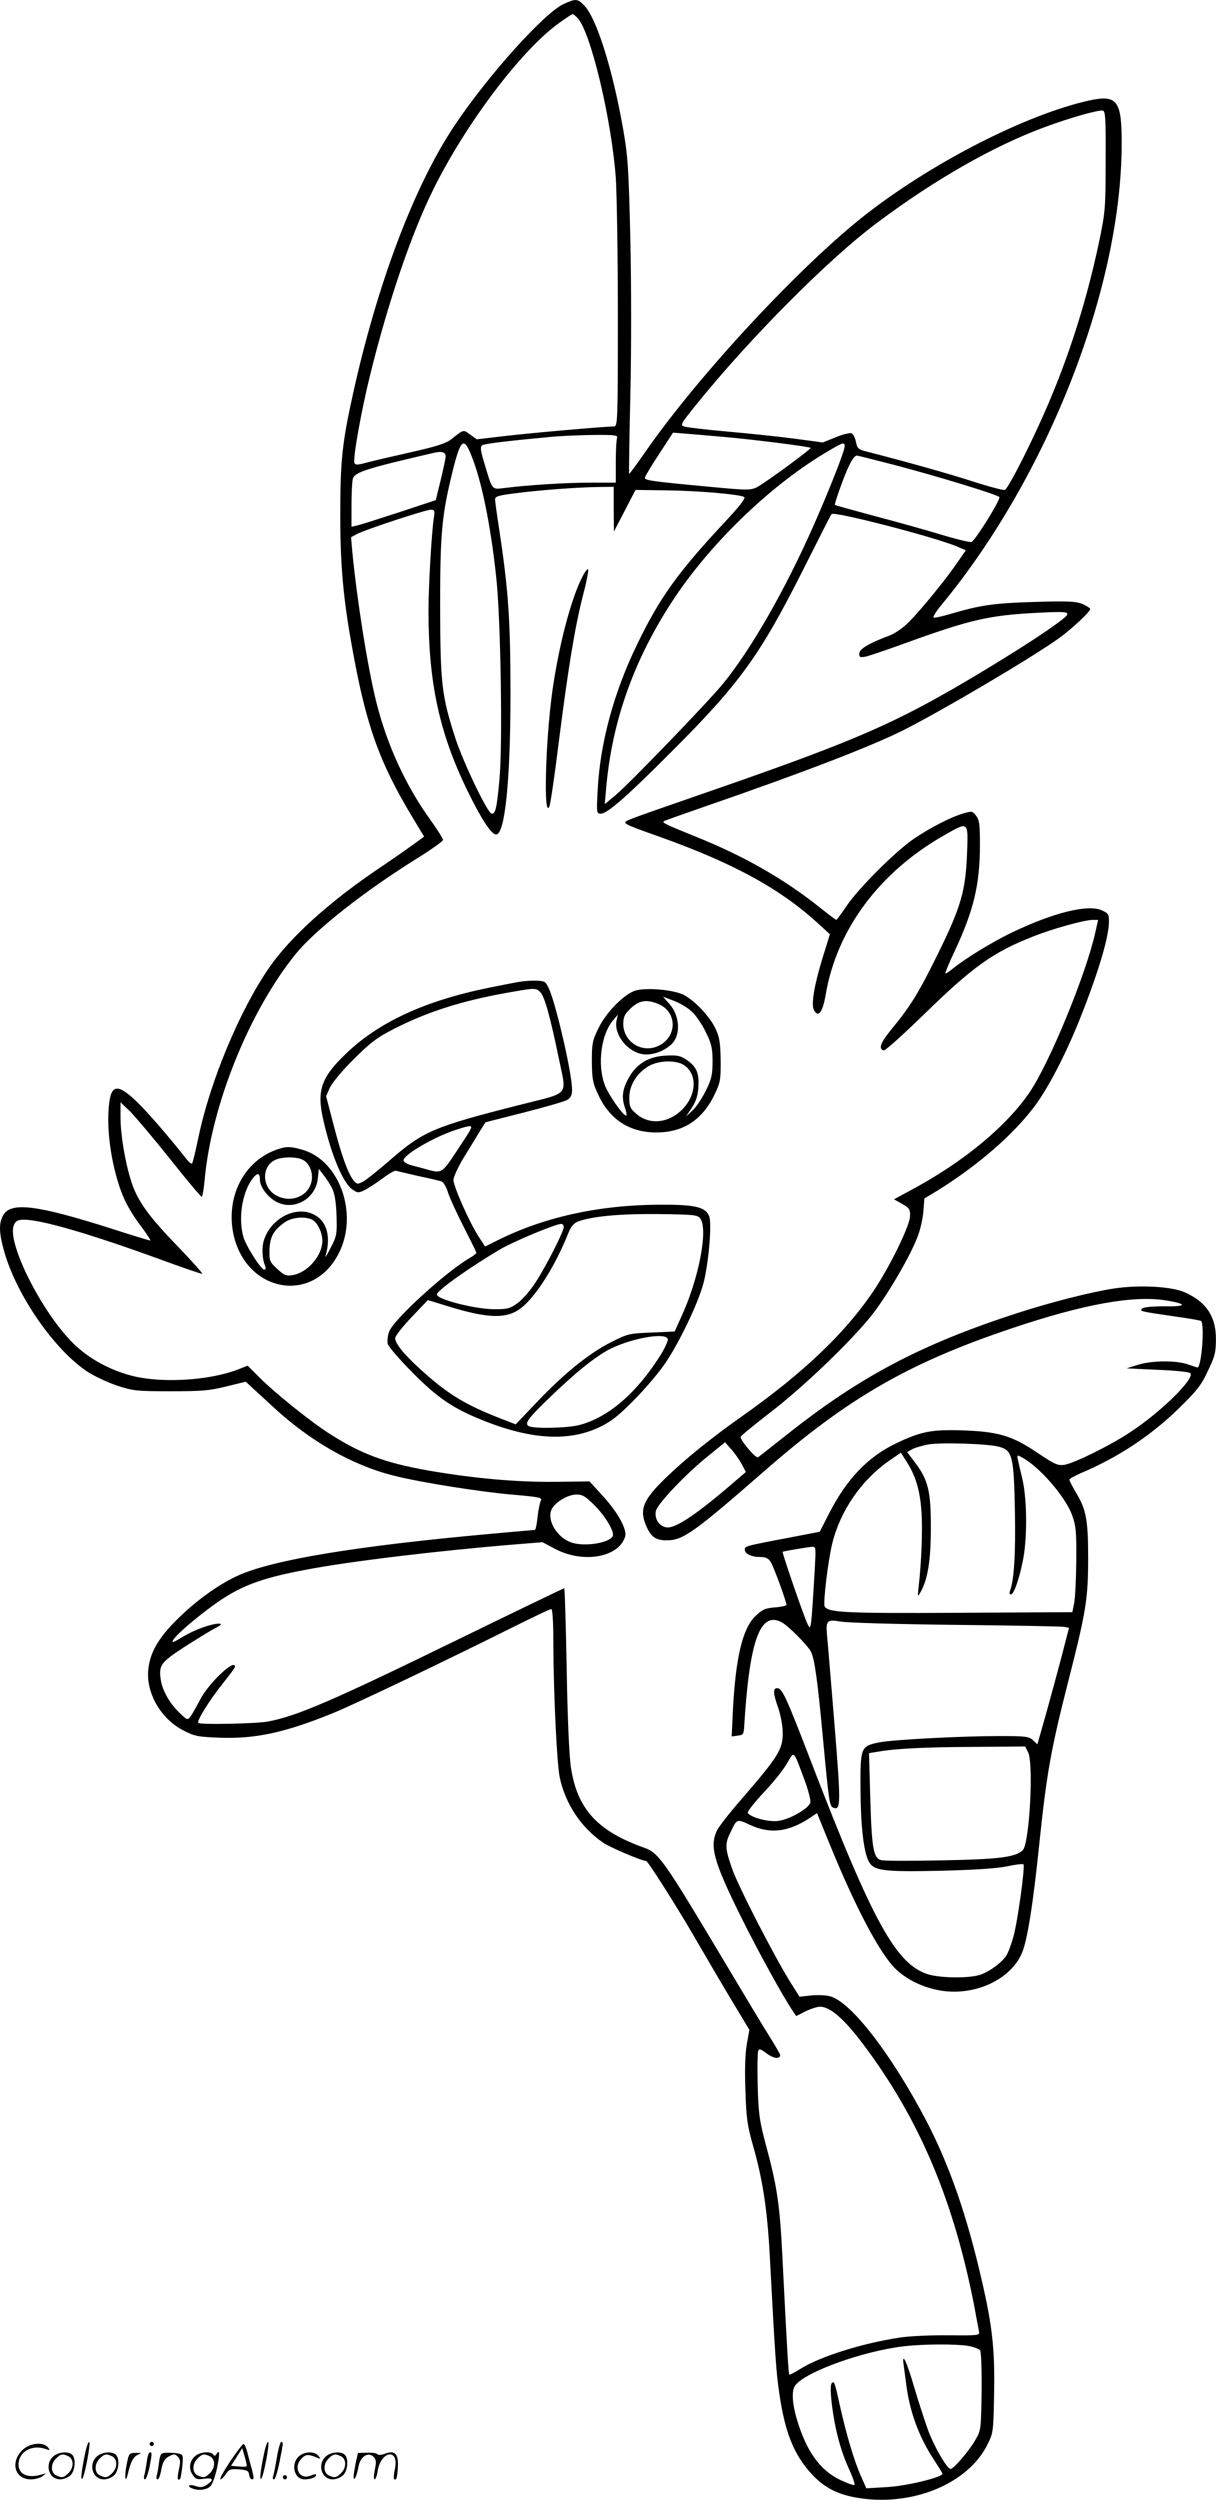 <?xml version="1.0" encoding="UTF-8"?>
<svg xmlns="http://www.w3.org/2000/svg" version="1.0" viewBox="0 0 584.348 1200.614" preserveAspectRatio="xMidYMid meet">
  <g transform="translate(-0.089,1200.806) scale(0.1,-0.1)" fill="#000000" stroke="none">
    <path d="M2710 11989 c-93 -42 -363 -342 -525 -584 -194 -290 -372 -762 -489 -1294 -51 -231 -60 -320 -60 -576 0 -247 15 -409 60 -653 66 -364 130 -539 288 -801 l55 -91 -52 -38 c-29 -21 -99 -70 -157 -109 -242 -162 -435 -336 -536 -483 -141 -204 -283 -544 -339 -812 -14 -67 -28 -125 -31 -128 -3 -3 -15 6 -26 20 -99 125 -187 225 -241 278 -99 94 -128 83 -135 -51 -7 -129 26 -308 78 -422 15 -33 50 -90 79 -127 28 -38 48 -68 44 -68 -5 0 -87 25 -183 56 -367 117 -490 131 -525 63 -20 -38 -19 -81 5 -168 59 -213 243 -478 404 -583 33 -21 96 -50 140 -65 76 -25 93 -27 256 -27 150 0 188 3 268 23 l94 23 31 -29 c18 -16 61 -56 97 -89 179 -167 383 -283 582 -333 129 -33 422 -79 577 -92 125 -11 139 -14 131 -29 -5 -9 -12 -44 -16 -78 -3 -34 -9 -62 -13 -62 -3 0 -105 -9 -226 -20 -638 -58 -1034 -124 -1200 -199 -93 -42 -204 -122 -294 -212 -88 -87 -128 -156 -137 -235 -14 -114 59 -242 170 -298 52 -27 69 -30 175 -34 168 -6 308 24 532 114 103 41 536 248 881 420 92 46 172 84 178 84 6 0 10 -62 10 -167 1 -242 17 -579 31 -643 27 -126 103 -240 208 -312 31 -22 187 -88 207 -88 8 0 143 -212 229 -360 59 -102 143 -245 187 -318 l80 -133 -12 -67 c-8 -44 -11 -123 -7 -223 4 -133 9 -169 36 -264 47 -164 69 -308 81 -530 25 -473 31 -566 46 -663 27 -187 70 -293 154 -385 63 -69 132 -103 237 -118 259 -37 519 74 610 260 27 54 28 62 31 244 4 209 -8 322 -59 542 -71 310 -154 549 -263 760 -168 322 -364 578 -466 605 -21 6 -63 7 -93 4 l-54 -6 -41 65 c-76 120 -254 466 -283 550 -34 97 -35 119 -9 172 33 69 30 68 96 38 97 -45 185 -34 290 36 l31 21 58 -142 c116 -286 229 -505 306 -592 52 -58 136 -102 228 -118 163 -28 336 50 392 178 26 58 54 232 84 524 36 345 56 455 140 785 86 337 95 394 95 595 0 176 -10 229 -56 305 -19 32 -34 61 -34 66 0 5 24 18 53 31 181 76 339 181 474 313 86 84 108 112 139 180 33 68 38 89 38 150 1 109 -46 180 -149 226 -62 28 -216 37 -338 19 -104 -15 -306 -66 -472 -120 -456 -148 -750 -303 -1096 -577 -74 -58 -139 -110 -145 -114 -10 -8 -85 80 -84 98 1 5 62 55 137 113 168 128 410 362 503 484 74 98 178 277 211 366 12 30 24 84 27 118 l5 64 60 36 c192 119 363 266 466 402 69 91 151 250 220 421 90 226 141 396 141 472 0 34 -3 39 -37 54 -68 28 -231 -13 -428 -107 -98 -47 -231 -129 -289 -177 -16 -13 -30 -22 -32 -20 -2 2 18 51 45 108 91 194 121 319 121 510 0 99 -3 120 -19 140 -17 22 -21 22 -62 10 -60 -18 -150 -64 -233 -119 -87 -58 -267 -237 -326 -324 -25 -37 -47 -67 -50 -68 -3 0 -36 25 -75 56 -174 139 -365 249 -599 343 -145 59 -164 67 -155 75 2 2 92 34 199 71 472 163 796 288 950 365 185 93 621 350 750 443 61 44 150 127 150 140 0 4 -17 15 -37 24 -32 13 -70 15 -233 10 -195 -6 -257 -15 -403 -58 -38 -11 -73 -19 -79 -17 -6 2 12 31 39 63 509 617 863 1521 864 2210 1 211 -21 240 -158 210 -299 -67 -742 -292 -1065 -542 -314 -243 -813 -779 -1070 -1151 -39 -56 -72 -101 -74 -100 -1 2 1 170 6 373 5 219 5 527 0 755 -8 342 -12 401 -35 530 -50 284 -126 527 -185 590 -33 35 -41 36 -100 9z m65 -66 c63 -62 164 -484 185 -768 5 -72 10 -370 10 -662 0 -503 -1 -533 -18 -533 -40 0 -397 -31 -524 -46 l-136 -16 -32 23 c-33 25 -31 25 -91 -23 -26 -20 -70 -34 -194 -62 -88 -20 -184 -42 -213 -50 -44 -12 -54 -12 -58 -1 -8 20 33 251 76 424 87 352 199 680 304 891 154 311 416 659 596 792 36 26 68 48 72 48 4 0 14 -8 23 -17z m2539 -688 c0 -230 -2 -246 -32 -391 -65 -308 -162 -603 -289 -878 -70 -153 -148 -302 -163 -311 -5 -3 -74 15 -152 40 -120 39 -317 94 -515 145 -37 9 -43 15 -49 46 -4 20 -13 38 -21 41 -8 3 -43 -5 -76 -19 l-62 -25 -135 18 c-74 10 -218 25 -320 34 -102 9 -196 20 -209 24 -23 7 -21 10 56 106 253 314 633 697 866 871 280 210 563 371 807 461 124 46 256 83 280 80 13 -2 15 -36 14 -242z m-1829 -1326 c130 -11 406 -46 411 -52 5 -5 -219 -169 -258 -189 -31 -15 -46 -15 -226 2 -280 26 -312 31 -312 43 0 6 30 57 68 114 l67 103 65 -5 c36 -3 119 -10 185 -16z m-519 -5 c-3 -9 -6 -60 -6 -115 l0 -99 -122 0 c-115 0 -295 -11 -415 -26 -60 -7 -55 -13 -96 124 -18 60 -19 75 -8 82 13 7 117 20 321 39 47 5 141 9 209 10 108 1 122 -1 117 -15z m-699 -86 c48 -120 91 -327 118 -578 22 -192 32 -811 16 -975 -13 -141 -19 -165 -37 -165 -19 0 -135 242 -174 360 -67 208 -73 260 -74 635 0 362 8 443 65 670 35 135 50 144 86 53z m1793 46 c0 -21 -73 -207 -149 -379 -139 -314 -300 -594 -435 -760 -73 -89 -448 -478 -517 -536 l-52 -43 7 79 c28 317 131 608 314 890 177 273 464 552 732 714 93 56 100 58 100 35z m-1918 -54 c-2 -14 -13 -65 -25 -114 l-22 -90 -172 -57 c-95 -31 -186 -60 -203 -64 l-30 -7 0 104 c0 57 3 113 6 125 9 33 57 49 389 126 43 10 60 3 57 -23z m2153 -34 c199 -52 495 -142 508 -155 9 -9 -111 -202 -133 -216 -5 -3 -69 12 -142 34 -73 22 -218 63 -322 90 -104 28 -191 52 -193 54 -2 3 13 49 33 103 33 90 57 134 73 134 3 0 83 -20 176 -44z m-1345 -213 l1 -108 52 100 52 100 150 -2 c154 -2 349 -19 372 -32 9 -5 -22 -45 -103 -131 -215 -231 -303 -353 -409 -572 -114 -232 -181 -481 -192 -705 -6 -110 -5 -113 15 -113 31 0 125 82 337 295 331 330 428 465 637 880 72 143 132 262 135 264 12 15 505 -113 606 -157 l39 -17 -38 -55 c-54 -80 -174 -227 -232 -286 -30 -31 -68 -57 -98 -69 -97 -36 -144 -64 -144 -86 0 -18 4 -20 33 -14 17 4 97 31 177 60 325 118 413 138 648 150 120 6 142 5 142 -7 0 -21 -271 -197 -540 -353 -330 -190 -534 -275 -1235 -517 -159 -55 -306 -106 -325 -115 -44 -18 -45 -18 141 -84 361 -129 586 -253 772 -426 l46 -42 -35 -113 c-40 -129 -56 -225 -42 -250 21 -41 42 -13 57 74 53 312 258 587 567 763 120 69 118 71 112 -87 -7 -178 -29 -256 -139 -479 -93 -189 -131 -251 -223 -363 -54 -66 -65 -95 -39 -103 7 -3 94 76 195 174 235 229 330 297 523 373 92 37 248 80 287 80 l26 0 -14 -62 c-46 -204 -219 -623 -314 -764 -113 -167 -324 -341 -581 -477 l-72 -39 39 -22 c35 -20 39 -26 38 -60 -2 -45 -87 -221 -164 -341 -138 -211 -342 -407 -649 -623 -143 -101 -268 -202 -362 -293 -110 -107 -128 -152 -90 -236 22 -48 45 -63 96 -63 78 0 130 37 475 338 398 347 690 515 1185 681 345 116 585 159 741 133 103 -17 99 -30 -10 -28 -60 0 -100 -4 -107 -11 -13 -13 -11 -13 166 -39 60 -8 113 -18 117 -20 19 -12 3 -224 -17 -224 -1 0 -22 7 -45 15 -57 20 -174 19 -241 -2 l-54 -17 148 -7 c81 -3 152 -10 158 -16 24 -24 -142 -188 -291 -285 -95 -63 -266 -147 -313 -155 -33 -5 -46 1 -127 55 -124 84 -189 104 -361 110 -154 5 -202 -5 -324 -63 -134 -65 -234 -169 -319 -334 l-46 -90 -53 -10 c-28 -5 -101 -20 -162 -31 -140 -27 -145 -29 -145 -45 0 -20 32 -35 74 -35 26 0 39 -6 50 -23 14 -21 76 -190 76 -207 0 -4 -25 -10 -55 -12 -48 -4 -61 -10 -96 -44 -60 -59 -93 -199 -106 -447 l-6 -129 29 4 c26 3 29 7 31 43 25 412 76 556 179 502 33 -17 126 -111 142 -142 17 -35 31 -129 57 -410 29 -309 32 -332 50 -339 37 -14 37 15 6 401 -17 208 -33 401 -36 428 -6 70 0 76 65 65 30 -6 280 -13 555 -16 275 -3 510 -7 522 -10 l21 -4 -34 -132 c-19 -72 -53 -198 -76 -280 l-42 -148 -21 20 c-19 18 -35 20 -161 20 -179 0 -508 -17 -576 -30 -91 -18 -93 -23 -92 -223 1 -182 15 -300 39 -348 24 -46 67 -52 345 -46 162 4 270 11 319 21 41 9 77 13 80 10 9 -8 -28 -276 -48 -347 -10 -36 -25 -77 -34 -91 -22 -34 -79 -76 -124 -92 -51 -18 -188 -17 -250 1 -154 46 -266 248 -558 1005 -127 331 -145 370 -170 370 -20 0 -19 -26 6 -96 11 -32 21 -84 21 -114 2 -83 -18 -115 -203 -329 -53 -61 -104 -126 -113 -145 -36 -76 -15 -150 114 -411 79 -160 206 -391 251 -456 l16 -24 45 23 c25 12 56 22 70 22 48 0 116 -59 206 -179 272 -361 438 -755 537 -1271 8 -47 18 -95 20 -107 5 -22 4 -22 -147 -21 -84 1 -189 -4 -233 -11 -185 -28 -385 -92 -479 -151 -27 -17 -50 -29 -52 -27 -4 4 -10 100 -34 580 -12 236 -25 325 -77 517 -32 120 -37 152 -41 288 -2 83 -1 159 2 168 5 14 11 12 42 -11 32 -24 64 -28 64 -7 0 4 -23 44 -50 87 -28 44 -123 202 -211 350 -303 507 -322 534 -396 560 -223 80 -319 186 -349 387 -8 57 -16 236 -20 475 -4 211 -9 383 -12 383 -2 0 -235 -112 -516 -249 -594 -290 -768 -365 -906 -391 -56 -11 -327 -16 -336 -7 -9 9 51 106 118 190 32 40 58 75 58 80 1 42 -129 -81 -169 -161 -16 -31 -36 -66 -44 -77 -15 -20 -16 -19 -52 15 -48 46 -82 105 -91 157 -11 73 -3 85 113 161 60 38 126 79 148 90 29 15 34 21 19 22 -37 0 -118 -29 -176 -64 -48 -29 -55 -31 -43 -12 18 27 98 96 185 160 128 94 227 133 452 175 208 40 634 91 999 121 l137 11 62 -33 c135 -70 304 -40 335 60 10 34 -34 115 -108 196 l-63 69 -164 -2 c-183 -2 -389 16 -609 54 -211 37 -328 81 -481 180 -89 57 -258 193 -330 265 l-59 59 -48 -19 c-139 -53 -366 -66 -507 -30 -106 27 -209 83 -282 155 -153 150 -323 489 -286 570 9 20 19 25 49 25 83 0 319 -69 641 -186 111 -41 208 -74 214 -74 6 0 -47 59 -117 132 -143 147 -196 222 -225 317 -29 92 -50 222 -50 304 l0 71 46 -44 c25 -25 111 -127 191 -227 80 -101 149 -183 153 -183 4 0 10 35 14 78 32 361 215 815 441 1092 95 115 330 300 583 457 67 42 122 81 122 87 0 6 -27 49 -60 95 -119 165 -209 361 -260 564 -42 167 -93 489 -116 724 l-6 71 30 16 c43 22 329 116 353 116 18 0 20 -5 15 -37 -11 -71 -26 -328 -26 -448 0 -346 52 -586 185 -860 68 -140 117 -215 140 -215 42 0 69 256 69 675 0 353 -10 500 -54 789 -11 71 -20 137 -20 146 0 14 17 19 98 29 115 15 286 28 395 30 l77 1 0 -107z m616 -4588 l19 -37 -40 -34 c-190 -165 -295 -236 -339 -232 -37 4 -62 42 -53 80 9 35 142 175 247 260 l85 69 31 -35 c17 -19 39 -51 50 -71z m1237 84 c63 -17 70 -45 75 -310 4 -204 -4 -332 -24 -383 -3 -9 -2 -16 4 -16 14 0 38 64 57 156 23 105 22 295 0 394 -10 41 -20 86 -23 99 -4 22 -3 22 19 10 83 -44 208 -187 241 -276 19 -51 22 -77 21 -218 -1 -88 -5 -180 -10 -205 l-9 -45 -549 -3 c-540 -3 -623 1 -641 30 -9 14 17 227 37 306 39 155 139 300 268 391 l61 42 30 -47 c42 -67 62 -135 69 -236 6 -82 0 -249 -14 -363 -5 -49 -5 -49 10 -23 34 61 49 150 49 303 1 177 -12 234 -74 316 l-40 53 27 15 c15 7 50 17 77 22 65 10 289 3 339 -12z m-1945 -281 c55 -55 98 -130 87 -149 -22 -34 -142 -51 -202 -28 -65 24 -113 103 -93 154 13 35 78 75 121 75 30 0 44 -9 87 -52z m1058 -310 c-17 -288 -18 -293 -33 -263 -16 30 -125 346 -121 350 4 3 117 22 142 24 18 1 18 -5 12 -111z m1025 -875 c28 -52 7 -439 -25 -471 -34 -34 -117 -44 -388 -49 -147 -3 -279 -3 -292 1 -38 9 -46 56 -53 297 l-6 217 44 7 c83 15 225 22 465 23 l241 2 14 -27z m-1077 -126 c21 -55 34 -107 31 -117 -10 -30 -104 -83 -158 -88 -47 -5 -130 18 -143 39 -3 5 31 49 76 97 46 48 96 111 113 141 35 61 30 65 81 -72z m790 -2726 c26 -5 52 -14 57 -22 5 -8 8 -97 7 -199 -3 -184 -3 -185 -32 -234 -31 -53 -103 -136 -117 -136 -17 0 -79 107 -109 188 -16 45 -46 137 -66 205 -37 127 -61 175 -50 102 3 -22 8 -62 12 -90 16 -129 61 -251 130 -356 24 -37 44 -69 44 -72 0 -17 -173 -59 -266 -64 l-100 -6 -26 59 c-31 68 -70 200 -99 329 -27 124 -29 129 -41 117 -7 -7 -7 -41 1 -107 15 -118 42 -219 83 -308 17 -37 28 -70 25 -74 -4 -3 -36 9 -72 26 -95 47 -159 137 -204 287 -24 80 -27 143 -8 166 51 66 326 164 520 187 94 11 249 12 311 2z M2798 9235 c-54 -107 -112 -328 -143 -548 -33 -238 -43 -619 -14 -552 5 11 25 146 44 300 45 356 78 559 116 708 17 64 29 123 26 130 -2 6 -15 -10 -29 -38z M2500 7293 c-14 -2 -81 -15 -150 -29 -309 -63 -531 -166 -688 -318 -119 -114 -140 -177 -107 -319 39 -171 96 -304 141 -333 23 -16 28 -16 57 -2 18 9 56 34 86 56 29 22 58 39 65 37 6 -2 54 -13 106 -25 52 -11 103 -23 112 -26 10 -3 24 -27 33 -57 10 -29 44 -103 76 -165 32 -63 59 -117 59 -121 0 -4 -15 -15 -32 -25 -115 -67 -362 -292 -387 -353 -7 -18 -10 -44 -7 -59 4 -14 57 -76 119 -138 122 -123 194 -172 339 -230 257 -103 453 -104 609 -5 65 41 205 189 269 283 67 100 153 279 180 376 25 89 43 291 29 326 -17 45 -67 57 -239 56 -291 -1 -557 -60 -780 -172 l-58 -29 -32 49 c-44 69 -120 240 -120 271 0 14 23 64 51 110 29 46 63 103 77 126 l26 41 185 47 c102 26 196 53 209 61 16 10 22 24 22 48 0 45 -25 175 -61 320 -33 130 -53 186 -72 198 -12 8 -72 8 -117 1z m98 -51 c20 -20 48 -122 88 -316 38 -187 59 -162 -189 -225 -410 -104 -462 -126 -620 -263 -56 -49 -115 -96 -131 -105 -28 -14 -30 -14 -48 8 -26 35 -56 117 -95 268 l-35 134 18 41 c11 23 59 82 114 136 80 80 111 104 195 147 159 81 324 134 543 173 136 24 138 24 160 2z m-339 -664 c-7 -13 -39 -62 -71 -110 -61 -92 -66 -95 -128 -79 -19 6 -54 15 -77 21 -25 6 -43 17 -43 25 0 27 146 112 250 146 76 25 84 24 69 -3z m1107 -422 c39 -53 -7 -290 -91 -472 l-32 -71 -111 -5 c-107 -4 -115 -6 -194 -46 -104 -52 -226 -150 -357 -288 l-102 -107 -72 28 c-167 65 -249 114 -372 224 -88 78 -135 135 -135 162 0 10 35 55 78 100 l79 83 104 -32 c187 -57 275 -59 343 -7 71 54 165 202 229 363 12 29 26 46 45 53 64 25 203 38 385 36 174 -2 190 -4 203 -21z m-656 -41 c0 -22 -84 -187 -136 -267 -24 -37 -62 -81 -85 -98 -37 -27 -50 -30 -111 -30 -93 0 -278 47 -278 71 0 18 159 131 305 217 65 38 264 121 293 122 6 0 12 -7 12 -15z m500 -541 c0 -9 -14 -40 -31 -68 -115 -185 -251 -304 -393 -342 -56 -15 -223 -19 -245 -5 -21 13 -2 38 115 150 110 105 191 171 258 210 104 60 296 95 296 55z M3053 7250 c-53 -17 -139 -104 -175 -178 -30 -61 -33 -74 -33 -162 1 -82 4 -103 29 -156 55 -122 151 -185 281 -185 131 0 224 62 283 189 24 50 27 68 26 157 -1 78 -5 110 -22 147 -27 61 -102 141 -158 169 -51 24 -179 35 -231 19z m274 -102 c19 -18 49 -62 66 -98 27 -55 32 -75 32 -140 0 -65 -5 -85 -32 -140 -18 -36 -46 -79 -64 -95 l-32 -30 29 43 c20 32 29 59 31 100 4 67 -9 97 -57 130 -30 20 -45 23 -101 20 -79 -4 -137 -38 -174 -102 -33 -57 -38 -96 -22 -145 8 -22 11 -41 7 -41 -13 0 -65 71 -94 127 -47 93 -32 254 29 328 l25 30 -6 -27 c-15 -66 49 -150 124 -163 44 -7 102 12 139 47 46 43 42 136 -9 194 l-31 35 53 -20 c29 -11 69 -35 87 -53z m-162 38 c95 -40 90 -167 -9 -205 -79 -30 -162 29 -160 113 1 32 8 46 38 73 40 37 75 42 131 19z m122 -293 c66 -43 62 -144 -8 -214 -67 -67 -160 -75 -222 -19 -28 24 -32 35 -32 77 0 58 35 116 92 150 47 28 131 31 170 6z M1329 6486 c-151 -54 -237 -214 -210 -386 48 -294 381 -366 510 -111 95 186 6 443 -172 496 -61 18 -81 18 -128 1z m124 -47 c28 -12 47 -47 47 -84 0 -86 -98 -133 -176 -86 -64 39 -66 133 -5 166 31 17 101 19 134 4z m144 -139 c12 -24 19 -65 21 -130 3 -89 1 -99 -28 -155 -17 -33 -28 -51 -25 -40 26 89 9 161 -47 195 -85 52 -212 -7 -248 -116 -12 -35 -10 -90 5 -126 4 -11 3 -18 -4 -18 -16 0 -89 115 -101 159 -24 87 -6 206 40 272 27 37 40 37 40 0 0 -34 39 -85 81 -106 83 -43 186 15 197 111 l5 48 23 -30 c13 -16 32 -45 41 -64z m-96 -150 c26 -14 49 -62 49 -102 0 -70 -72 -153 -142 -164 -31 -5 -41 -2 -74 29 -37 34 -39 38 -38 92 2 64 20 95 74 133 35 24 97 29 131 12z M411 230 c-18 -85 -24 -135 -15 -127 12 11 43 177 33 177 -4 0 -12 -22 -18 -50z M720 270 c0 -5 5 -10 10 -10 6 0 10 5 10 10 0 6 -4 10 -10 10 -5 0 -10 -4 -10 -10z M1271 230 c-18 -85 -24 -135 -15 -127 12 11 43 177 33 177 -4 0 -12 -22 -18 -50z M1331 203 c-7 -42 -15 -82 -18 -90 -3 -7 -1 -13 5 -13 5 0 17 37 26 83 19 95 19 97 8 97 -4 0 -14 -34 -21 -77z M111 243 c-63 -59 -40 -143 38 -143 20 0 46 7 57 16 18 14 18 15 -6 7 -64 -19 -110 0 -110 48 0 61 63 98 130 75 22 -8 23 -7 11 8 -22 27 -85 21 -120 -11z M1106 185 c-31 -47 -52 -85 -46 -85 5 0 17 11 26 25 15 23 23 26 63 23 39 -3 46 -6 49 -25 2 -13 8 -23 13 -23 11 0 11 6 0 50 -6 19 -15 54 -21 78 -6 23 -14 42 -19 42 -4 0 -33 -38 -65 -85z m80 -22 c-2 -3 -20 -3 -40 -1 l-35 3 27 42 27 43 12 -42 c7 -23 11 -43 9 -45z M263 215 c-50 -35 -31 -115 27 -115 17 0 39 9 50 20 22 22 27 79 8 98 -16 16 -59 15 -85 -3z m68 -5 c25 -14 25 -54 -1 -80 -23 -23 -33 -24 -61 -10 -25 14 -25 54 1 80 23 23 33 24 61 10z M473 215 c-50 -35 -31 -115 27 -115 17 0 39 9 50 20 22 22 27 79 8 98 -16 16 -59 15 -85 -3z m68 -5 c25 -14 25 -54 -1 -80 -23 -23 -33 -24 -61 -10 -25 14 -25 54 1 80 23 23 33 24 61 10z M610 173 c-12 -56 -8 -100 5 -48 13 57 26 83 48 93 20 9 19 10 -10 9 -31 0 -33 -2 -43 -54z M706 183 c-4 -27 -9 -56 -12 -65 -3 -10 -1 -18 4 -18 5 0 14 26 21 57 13 68 13 73 2 73 -5 0 -12 -21 -15 -47z M765 181 c-3 -25 -8 -54 -11 -63 -3 -10 -1 -18 4 -18 6 0 14 21 18 47 7 36 15 51 36 63 25 13 29 13 43 -1 13 -13 14 -24 6 -60 -9 -41 -8 -59 5 -47 3 3 8 31 11 61 5 53 4 56 -18 61 -13 3 -38 4 -56 4 -29 -1 -32 -4 -38 -47z M943 215 c-30 -21 -38 -62 -17 -92 14 -22 21 -25 55 -20 45 6 50 -5 14 -29 -20 -13 -31 -14 -55 -6 -30 11 -44 -1 -14 -12 30 -12 71 -6 87 12 9 10 23 49 31 87 14 68 13 93 -3 66 -6 -9 -11 -10 -15 -2 -10 16 -58 14 -83 -4z m68 -5 c25 -14 25 -54 -1 -80 -23 -23 -33 -24 -61 -10 -25 14 -25 54 1 80 23 23 33 24 61 10z M1443 215 c-47 -33 -32 -115 21 -115 31 0 56 10 56 21 0 5 -11 4 -24 -2 -55 -25 -89 38 -45 82 20 20 31 21 74 3 18 -7 18 -6 6 9 -17 21 -59 22 -88 2z M1573 215 c-50 -35 -31 -115 27 -115 17 0 39 9 50 20 22 22 27 79 8 98 -16 16 -59 15 -85 -3z m68 -5 c25 -14 25 -54 -1 -80 -23 -23 -33 -24 -61 -10 -25 14 -25 54 1 80 23 23 33 24 61 10z M1710 178 c-5 -27 -10 -57 -10 -66 1 -27 16 5 24 51 9 47 47 71 72 45 13 -13 14 -24 6 -62 -5 -25 -6 -46 -1 -46 5 0 12 19 15 42 7 43 33 78 59 78 23 0 33 -29 23 -73 -5 -22 -6 -42 -3 -45 10 -11 15 6 18 58 3 64 -15 81 -63 63 -18 -7 -32 -7 -36 -2 -3 5 -25 8 -49 7 l-44 -1 -11 -49z M1360 110 c0 -5 5 -10 10 -10 6 0 10 5 10 10 0 6 -4 10 -10 10 -5 0 -10 -4 -10 -10z"></path>
  </g>
</svg>
